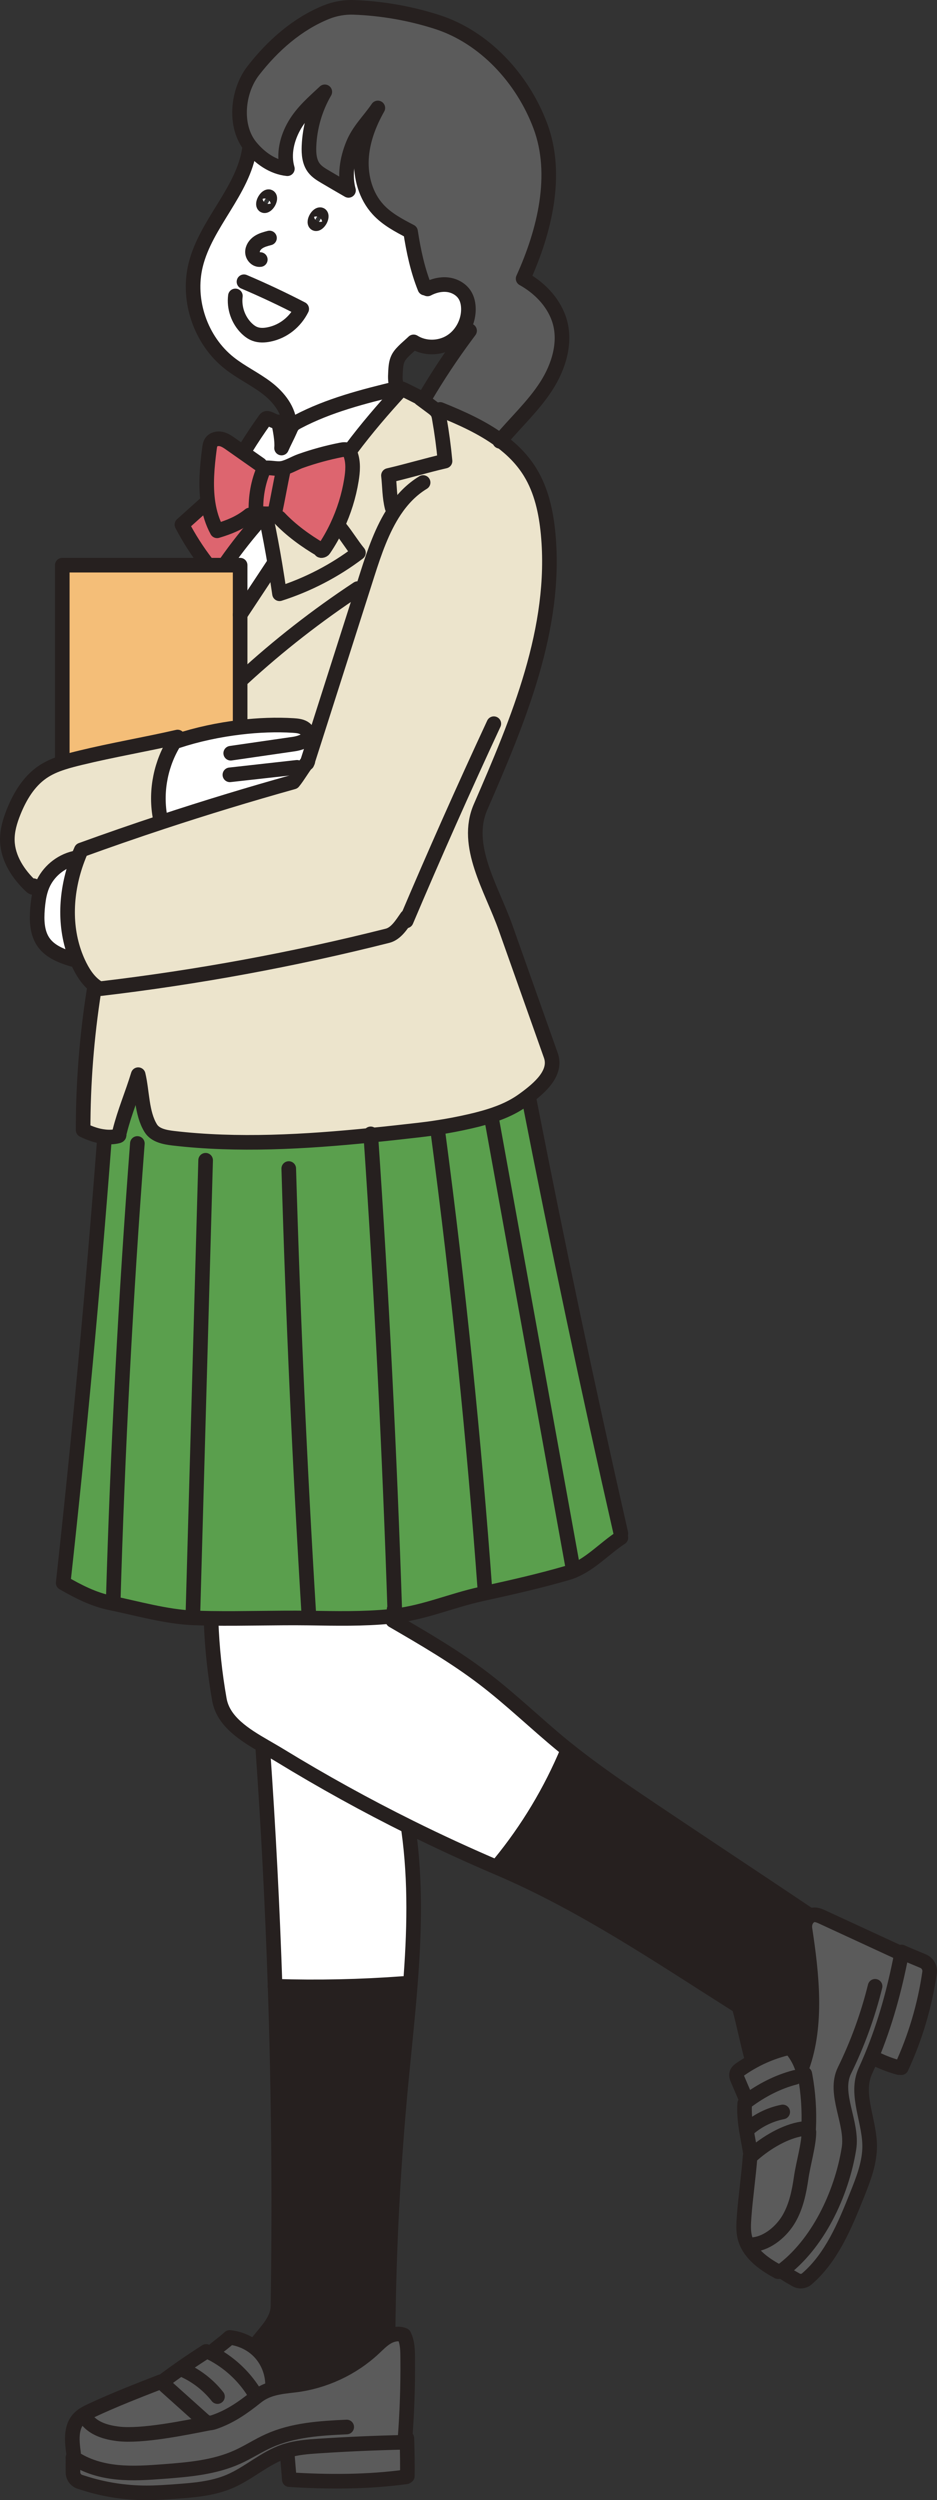 <?xml version="1.0" encoding="UTF-8"?>
<svg xmlns="http://www.w3.org/2000/svg" id="_レイヤー_2" data-name="レイヤー 2" viewBox="0 0 256.55 683.91">
  <rect x="0" y="0" width="256.55" height="683.91" fill="#333333" stroke="none"/>
  <defs>
    <style>
      .cls-1 {
        fill: #5a9f4d;
      }

      .cls-1, .cls-2, .cls-3, .cls-4, .cls-5, .cls-6, .cls-7 {
        stroke-width: 0px;
      }

      .cls-2 {
        fill: #5b5b5b;
      }

      .cls-8 {
        fill: none;
        stroke: #26201f;
        stroke-linecap: round;
        stroke-linejoin: round;
        stroke-width: 4px;
      }

      .cls-3 {
        fill: #26201f;
      }

      .cls-4 {
        fill: #f4be78;
      }

      .cls-5 {
        fill: #dd656f;
      }

      .cls-6 {
        fill: #ece4cc;
      }

      .cls-7 {
        fill: #fff;
      }
    </style>
  </defs>
  <g id="_レイヤー_2-2" data-name="レイヤー 2">
    <g>
      <g>
        <path class="cls-2" d="M252.73,536.45c1.24.52,1.98,1.8,1.79,3.12-1.29,8.98-3.91,17.81-7.73,26.03l-.67-.02c-1.89-.48-4.17-1.36-5.88-2.16l-1.65-.7c3.8-9.11,6.38-18.58,8.25-28.31l.17-.38c1.62.73,3.81,1.61,5.72,2.42Z"></path>
        <path class="cls-2" d="M213.75,621.4h-.72c-3.25-1.75-6.57-4.04-8.25-7.2l1.66-.22c3.9-.49,7.58-3.64,9.56-7.03,1.98-3.4,2.8-7.34,3.36-11.23s2.12-9.11,2.12-12.53l-2.69-.71c.89-.18,1.76-.28,2.62-.3.22-4.82-.1-9.68-.97-14.42-.03-.14-.05-.29-.08-.43l-.78-1.82c4.25-11.76,2.68-25.6.82-37.85-.17-1.09.1-2.23.85-3.04.14-.15.29-.29.43-.39,1.16-.85,2.4-.33,3.5.18,7.22,3.33,14.44,6.67,21.66,10-1.87,9.73-4.45,19.2-8.25,28.31-.52,1.26-1.07,2.51-1.64,3.75-3.01,6.53,1.45,14.14,1.15,21.34-.18,4.4-1.83,8.58-3.47,12.67-3.33,8.35-6.97,17.1-13.72,22.9-.83.71-2.02.82-2.97.26-1.11-.66-2.35-1.28-3.25-1.99l-.94-.25Z"></path>
        <path class="cls-3" d="M221.48,523.77l.2.46c-.14.1-.29.24-.43.39-.75.81-1.02,1.95-.85,3.04,1.86,12.25,3.43,26.09-.82,37.85-.52-1.5-1.27-2.91-2.2-4.18-.25-.33-.52-.67-.89-.85-.6-.31-1.34-.16-1.99.02-2.89.79-5.69,1.92-8.31,3.37l-.24-.45c-1.03-3.55-2.44-10.37-3.41-13.84-.13-.47-.44-.88-.85-1.14-21.47-13.56-42.03-27.57-65.41-37.53l.52-1.13c7.68-9.36,13.99-19.85,18.65-31.03l.07-.09c7.56,6.06,15.6,11.47,23.63,16.87,13.23,8.88,29.11,19.36,42.33,28.24Z"></path>
        <path class="cls-2" d="M218.79,582.48l2.69.71c0,3.42-1.56,8.64-2.12,12.53s-1.38,7.83-3.36,11.23c-1.98,3.39-5.66,6.54-9.56,7.03l-1.66.22c-.39-.73-.69-1.51-.89-2.34-.41-1.77-.28-3.61-.16-5.42.36-5.11,1.29-11.52,1.65-16.63l.22-.04s.01.03.01.04c3.4-3.12,8.42-6.34,13.18-7.33Z"></path>
        <path class="cls-2" d="M220.44,567.76c.87,4.74,1.19,9.6.97,14.42-.86.02-1.73.12-2.62.3-4.76.99-9.78,4.21-13.18,7.33,0-.01,0-.03-.01-.04-.72-4.78-2.04-9.55-1.7-14.38l.61-.64c3.93-2.93,8.46-5.29,13.21-6.51l2.72-.48Z"></path>
        <path class="cls-2" d="M220.36,567.33c.03.14.05.29.08.43l-2.72.48c-4.75,1.22-9.28,3.58-13.21,6.51-.84-1.95-1.67-3.9-2.5-5.85-.24-.55-.48-1.16-.3-1.73.16-.53.63-.89,1.08-1.2,1.1-.76,2.23-1.46,3.4-2.1,2.62-1.45,5.42-2.58,8.31-3.37.65-.18,1.39-.33,1.99-.02.37.18.64.52.89.85.93,1.27,1.68,2.68,2.2,4.18l.78,1.82Z"></path>
        <path class="cls-1" d="M170,419.49v1.13c-4.43,2.91-8.17,7.07-13,9.06-7.44-41.12-14.89-82.23-22.34-123.35l-2.18-.56c3.81-1.07,7.51-2.51,10.71-4.81.12-.08.23-.17.35-.25l1.36.17c7.76,39.68,16.13,79.22,25.1,118.61Z"></path>
        <path class="cls-1" d="M134.66,306.33c7.45,41.12,14.9,82.23,22.34,123.35-.54.23-1.09.43-1.66.59-7.44,2.16-14.92,3.86-22.48,5.52l-.03-.15c-3.05-41.93-7.34-83.77-12.86-125.45l-.26-1.75c3-.45,5.98-1.02,8.94-1.7,1.28-.29,2.56-.61,3.83-.97l2.18.56Z"></path>
        <path class="cls-7" d="M155.52,478.66l-.07.09c-4.66,11.18-10.97,21.67-18.65,31.03l-.52,1.13c-8.1-3.45-16.1-7.13-23.98-11.04-12.15-6.02-24.04-12.59-35.62-19.66-1.32-.81-2.74-1.61-4.17-2.45-5.6-3.23-11.39-6.86-12.44-12.84-1.25-7.06-2.01-14.2-2.27-21.36v-.87c8.83.13,17.84-.2,26.6-.08,7.74.11,14.83.29,22.54-.45.16-.02.32-.03.47-.05l.14,1.17c8.54,4.96,17.11,9.93,24.96,15.93,7.48,5.71,14.24,12.29,21.51,18.25.5.41,1,.81,1.5,1.2Z"></path>
        <path class="cls-2" d="M127.59,91.79l-1.35-1c1.3-1.81,2.03-4.04,2.01-6.28-.01-1.3-.27-2.62-.94-3.73-.99-1.64-2.83-2.66-4.72-2.89-1.9-.23-3.84.26-5.53,1.15l-.74-.24c-1.99-4.93-3.1-10.2-3.91-15.46-3.2-1.67-6.47-3.38-8.9-6.04-3.36-3.65-4.79-8.8-4.55-13.75.24-4.94,2.05-9.71,4.49-14.02-2.41,3.52-5.22,6.07-6.82,10.02-1.6,3.96-2.33,8.41-1.21,12.53-2.13-1.22-4.24-2.46-6.35-3.7-1.14-.67-2.3-1.37-3.1-2.41-1.28-1.65-1.45-3.9-1.37-5.98.21-5.21,1.71-10.37,4.33-14.87-3.05,2.85-6.1,5.45-8.22,9.04-2.11,3.59-3.2,7.99-2.03,11.99-4-.41-7.58-2.96-10.12-6.09-4.5-5.56-3.61-15.05.77-20.71,5.32-6.86,12.04-12.81,20.09-16.05,2.31-.92,4.92-1.38,7.4-1.29,7.72.28,15.4,1.62,22.77,3.97,13.12,4.19,23.49,15.54,28.34,28.43,5.01,13.33,1.18,28.85-4.7,41.81,4.34,2.42,8.04,6.14,9.73,10.81,2.22,6.17.13,13.16-3.44,18.66-3.53,5.45-8.38,9.88-12.53,14.85-4.92-3.63-10.76-6.24-16.47-8.54l-1.4.05c-.27-.25-.57-.48-.86-.69-.83-.62-1.66-1.24-2.49-1.85l.63-.84c3.43-5.82,7.17-11.46,11.19-16.88Z"></path>
        <path class="cls-6" d="M84.17,208.45c.67-2.07,1.33-4.13,1.99-6.2,4.35-13.61,8.69-27.23,13.04-40.84.47-1.47.94-2.95,1.41-4.42,1.9-5.94,4.04-12.21,7.46-17.33l-.71-.83c-.75-3-.66-5.69-1-8.76,5.16-1.19,10.33-2.75,15.49-3.94-.36-3.89-.88-7.77-1.56-11.62-.09-.56-.2-1.13-.48-1.63-.18-.31-.42-.59-.69-.83l1.4-.05c5.71,2.3,11.55,4.91,16.47,8.54,3.22,2.37,6.04,5.17,8.15,8.61,3.1,5.03,4.38,10.98,4.94,16.87,2.43,25.84-8.15,50.94-18.51,74.75-4.61,10.6,3.01,22.18,6.88,33.07,4.12,11.63,8.25,23.25,12.37,34.87,1.71,4.82-3.09,8.96-7.28,12-.12.08-.23.17-.35.25-3.2,2.3-6.9,3.74-10.71,4.81-1.27.36-2.55.68-3.83.97-2.96.68-5.94,1.25-8.94,1.7-1.62.26-3.24.47-4.87.66-4.39.5-8.84,1-13.32,1.44-17.98,1.81-36.53,2.88-54.13.81-2.3-.28-4.91-.77-6.12-2.75-2.53-4.09-2.31-9.95-3.43-14.63-1.65,5.44-3.69,10.05-5.07,15.56l-.31.84c.08,0,.18.05.17.13-.02.15-.2.22-.35.26-1.17.29-2.38.34-3.58.2-2.05-.2-4.1-.93-5.94-1.84,0-12.74.98-25.48,2.96-38.06l.82-1.03c-2.39-1.6-3.96-4.16-5.16-6.77-.18-.4-.36-.8-.52-1.21-3.46-8.52-2.91-18.29.34-26.97.32-.87.67-1.73,1.05-2.57,7.31-2.65,14.67-5.2,22.06-7.64,11.91-3.93,23.91-7.58,36-10.96,1.4-1.72,2.48-3.73,3.86-5.46Z"></path>
        <path class="cls-1" d="M132.83,435.64l.03.15-1.08.24c-8.22,1.81-15.31,4.97-23.57,5.98l-.1-.85c-1.43-43.57-3.62-87.13-6.59-130.62,4.48-.44,8.93-.94,13.32-1.44,1.63-.19,3.25-.4,4.87-.66l.26,1.75c5.52,41.68,9.81,83.52,12.86,125.45Z"></path>
        <path class="cls-7" d="M128.25,84.51c.02,2.24-.71,4.47-2.01,6.28-.76,1.07-1.73,2-2.86,2.7-3.03,1.87-7.12,1.93-10.13.03-.71.68-1.43,1.29-2.15,1.96-.78.75-1.59,1.52-2.08,2.49-.58,1.15-.66,2.48-.73,3.77-.09,1.52-.14,3.13.61,4.45-9.33,2.24-18.91,4.69-27.4,9.17-.43.23-.87.46-1.22.82-.21.21-.37.45-.51.7l-.51-.54c-.08-4.11-2.92-7.7-6.18-10.2-3.27-2.5-7.06-4.26-10.29-6.82-7.83-6.18-11.59-17.1-9.22-26.8,2.79-11.41,12.98-20.16,14.73-31.77l.26-.69c2.54,3.13,6.12,5.68,10.12,6.09-1.17-4-.08-8.4,2.03-11.99,2.12-3.59,5.17-6.19,8.22-9.04-2.62,4.5-4.12,9.66-4.33,14.87-.08,2.08.09,4.33,1.37,5.98.8,1.04,1.96,1.74,3.1,2.41,2.11,1.24,4.22,2.48,6.35,3.7-1.12-4.12-.39-8.57,1.21-12.53,1.6-3.95,4.41-6.5,6.82-10.02-2.44,4.31-4.25,9.08-4.49,14.02-.24,4.95,1.19,10.1,4.55,13.75,2.43,2.66,5.7,4.37,8.9,6.04.81,5.26,1.92,10.53,3.91,15.46l.74.24c1.69-.89,3.63-1.38,5.53-1.15,1.89.23,3.73,1.25,4.72,2.89.67,1.11.93,2.43.94,3.73ZM87.62,60.27c.38-.67.46-1.35.17-1.52-.3-.16-.85.24-1.23.9-.38.67-.46,1.35-.17,1.52.3.16.84-.24,1.23-.9ZM73.53,55.35c.38-.67.46-1.35.16-1.52-.29-.17-.84.24-1.22.9-.39.67-.46,1.35-.17,1.52.29.16.84-.24,1.23-.9Z"></path>
        <path class="cls-6" d="M120.29,114.51c.68,3.85,1.2,7.73,1.56,11.62-5.16,1.19-10.33,2.75-15.49,3.94.34,3.07.25,5.76,1,8.76l.71.83c-3.42,5.12-5.56,11.39-7.46,17.33-.47,1.47-.94,2.95-1.41,4.42l-1.26-.4c-11.12,7.33-21.67,15.55-31.48,24.56h-.71v-17.41c2.99-4.52,5.98-9.04,8.97-13.56l.58-.1c.44,2.63.85,5.27,1.23,7.92,7.77-2.48,15.11-6.29,21.61-11.22-1.7-2.05-3.37-4.82-5.07-6.87l-.79-.37c1.89-4,3.22-8.25,3.93-12.61.39-2.36.59-4.85-.23-7.1-.14-.36-.3-.73-.6-.97s-.67-.32-1.06-.32l1.86-.18c4.19-5.6,8.68-10.82,13.4-15.96.14-.16.29-.31.43-.47,1.46.6,3.74,1.88,5.23,2.53l-.08.18c.2.15.41.3.61.45.83.61,1.66,1.23,2.49,1.85.29.21.59.44.86.69.27.24.51.52.69.83.28.5.39,1.07.48,1.63Z"></path>
        <path class="cls-7" d="M111.89,500.69c1.95,13.99,1.56,28.11.45,42.22l-1.47-.11s-.01-.03-.01-.04c-.06-.17-.3-.19-.48-.18-11.67.87-23.37,1.12-35.06.75-.72-21.57-1.83-43.12-3.34-64.65l.53-.92c1.43.84,2.85,1.64,4.17,2.45,11.58,7.07,23.47,13.64,35.62,19.66l-.41.82Z"></path>
        <path class="cls-3" d="M110.87,542.8l1.47.11c-.72,9.31-1.76,18.62-2.63,27.89-2.09,22.29-3.24,44.66-3.45,67.05l.48,1.1c-.24.11-.47.22-.69.35-1.38.79-2.49,1.96-3.65,3.04-5.93,5.55-13.67,9.14-21.73,10.1-2.12.25-4.05.44-5.89.95l-.16-.57c.12-3.27-1.05-6.56-3.19-9.03-.67-.78-1.44-1.46-2.27-2.05l.73-.17c2.54-3.56,6.15-6.45,6.22-10.81.45-29.14.19-58.3-.79-87.43,11.69.37,23.39.12,35.06-.75.18-.01.42.01.48.18,0,0,.01.02.01.04Z"></path>
        <path class="cls-2" d="M110.91,666.92l.49.04c.01.36.02.73.03,1.09l-1.01.03c-7.76.17-15.51.51-23.24,1.02-2.96.19-5.95.43-8.77,1.31-.13.03-.25.07-.38.11-5.51,1.82-9.9,6.04-15.23,8.29-4.62,1.96-9.73,2.36-14.73,2.72-2.64.19-5.28.38-7.92.38-5.86,0-11.72-.91-17.3-2.71-.31-.1-.63-.2-.97-.31-1.11-.36-1.88-1.39-1.9-2.56-.02-1.28,0-2.65,0-3.85l.14-.21c-.05-.03-.09-.06-.14-.09l.14-1.19c-.44-3.13-.76-6.72,1.22-9.13l2.47.08c1.98,2.48,5.3,3.43,8.45,3.82,6.61.82,18.67-1.71,25.21-2.98.45-.01.88-.14,1.31-.29,4.31-1.5,7.77-3.93,11.3-6.75.2-.16.4-.31.6-.46,1.32-.93,2.68-1.51,4.09-1.89,1.84-.51,3.77-.7,5.89-.95,8.06-.96,15.8-4.55,21.73-10.1,1.16-1.08,2.27-2.25,3.65-3.04.22-.13.45-.24.69-.35,1.23-.53,2.65-.71,3.87-.18,1.05,2.14,1,4.29,1.02,6.68.06,7.17-.18,14.33-.72,21.47Z"></path>
        <path class="cls-2" d="M111.43,668.05c.1,3.09.14,6.17.1,9.26l-.29.21c-10.56,1.44-21.39,1.44-32.02.77-.19-2.37-.39-4.74-.58-7.12l-.23-.76c2.82-.88,5.81-1.12,8.77-1.31,7.73-.51,15.48-.85,23.24-1.02l1.01-.03Z"></path>
        <path class="cls-7" d="M108.9,106.19l.68.63c-4.72,5.14-9.21,10.36-13.4,15.96l-1.86.18c-.33,0-.67.06-.99.12-3.74.74-7.43,1.75-11.02,3.02-1.59.56-3.42,1.71-5.06,2.01-.05.01-.1.02-.15.02-1.51.22-3.17-.33-4.76-.1l-1.14-.95c-1.56-1.1-3.13-2.19-4.69-3.29l.86-1.23c1.64-2.65,3.37-5.24,5.19-7.78.08-.11.17-.23.3-.3.25-.14.56-.02.82.07.79.28,1.7.92,2.53.86.46,1.81,1.09,5.3.88,7.15.74-1.68,1.57-3.2,2.31-4.88.11-.27.23-.54.37-.8.14-.25.3-.49.51-.7.35-.36.79-.59,1.22-.82,8.49-4.48,18.07-6.93,27.4-9.17Z"></path>
        <path class="cls-1" d="M108.11,441.16l.1.85c-.26.04-.53.07-.8.1-.15.02-.31.03-.47.05-7.71.74-14.8.56-22.54.45-8.76-.12-17.77.21-26.59.08-1.6-.03-3.19-.07-4.77-.13-7.4-.27-15.6-2.62-22.84-4.11-4.62-.95-8.82-3.11-12.9-5.46,4.41-40.1,8.15-80.29,11.22-120.52l.18-1.51c1.2.14,2.41.09,3.58-.2.15-.04.33-.11.35-.26.01-.08-.09-.13-.17-.13l.31-.84c1.38-5.51,3.42-10.12,5.07-15.56,1.12,4.68.9,10.54,3.43,14.63,1.21,1.98,3.82,2.47,6.12,2.75,17.6,2.07,36.15,1,54.13-.81,2.97,43.49,5.16,87.05,6.59,130.62Z"></path>
        <path class="cls-6" d="M99.2,161.41c-4.35,13.61-8.69,27.23-13.04,40.84l-1.78-.57c.32-.95-.29-2.02-1.15-2.54-.87-.52-1.91-.61-2.91-.68-4.6-.29-9.56-.11-14.5.48l-.07-.64v-12.73h.71c9.81-9.01,20.36-17.23,31.48-24.56l1.26.4Z"></path>
        <path class="cls-5" d="M95.98,124.25c.82,2.25.62,4.74.23,7.1-.71,4.36-2.04,8.61-3.93,12.61-1.03,2.2-2.24,4.31-3.6,6.32-.24.36-1.02.5-.88.08-4.05-2.37-8.11-5.3-11.33-8.72l-1.47-.9c.13-.02.18-.18.21-.3.88-4.08,1.51-7.9,2.4-11.98-.16-.05-.32-.1-.49-.14l-.02-.19c.05,0,.1-.01.15-.02,1.64-.3,3.47-1.45,5.06-2.01,3.59-1.27,7.28-2.28,11.02-3.02.32-.06.66-.12.99-.12.39,0,.76.08,1.06.32s.46.61.6.97Z"></path>
        <path class="cls-6" d="M93.07,144.33c1.7,2.05,3.37,4.82,5.07,6.87-6.5,4.93-13.84,8.74-21.61,11.22-.38-2.65-.79-5.29-1.23-7.92-.7-4.23-1.5-8.44-2.37-12.63l.02-1.32c.65,0,1.32-.02,1.98-.02-.12,0-.06.24.07.21l1.47.9c3.22,3.42,7.28,6.35,11.33,8.72-.14.42.64.28.88-.08,1.36-2.01,2.57-4.12,3.6-6.32l.79.37Z"></path>
        <path class="cls-7" d="M84.38,201.68l1.78.57c-.66,2.07-1.32,4.13-1.99,6.2-1.38,1.73-2.46,3.74-3.86,5.46-12.09,3.38-24.09,7.03-36,10.96l-.54-1.65c-1.22-7.09.33-14.63,4.24-20.68l.62.13c5.28-1.74,11.22-3.03,17.19-3.73,4.94-.59,9.9-.77,14.5-.48,1,.07,2.04.16,2.91.68.86.52,1.47,1.59,1.15,2.54Z"></path>
        <path class="cls-5" d="M74.93,140.53c-.66,0-1.33.02-1.98.02-.44-.01-.88-.02-1.32-.07-.52-.05-1.04-.15-1.55-.3-.12-4.23.54-8.28,2.26-12.15,1.59-.23,3.25.32,4.76.1l.02.19c.17.04.33.09.49.14-.89,4.08-1.52,7.9-2.4,11.98-.03.12-.08.28-.21.3-.13.03-.19-.21-.07-.21Z"></path>
        <path class="cls-7" d="M75.3,154.5l-.58.1c-2.99,4.52-5.98,9.04-8.97,13.56v-13.56h-3.74v-.82c2.83-4.02,5.89-7.88,9.14-11.57l.48-1.73c.44.05.88.06,1.32.07l-.02,1.32c.87,4.19,1.67,8.4,2.37,12.63Z"></path>
        <path class="cls-2" d="M74.62,652.82l.16.57c-1.41.38-2.77.96-4.09,1.89l-1.15-.89c-2.85-4.56-6.97-8.32-11.77-10.76,1.88-1.7,3.24-2.54,5.12-4.24,2.23.23,4.42,1.06,6.27,2.35.83.59,1.6,1.27,2.27,2.05,2.14,2.47,3.31,5.76,3.19,9.03Z"></path>
        <path class="cls-5" d="M71.2,127.08l1.14.95c-1.72,3.87-2.38,7.92-2.26,12.15l-1.71.69c-2.69,2.17-5.61,3.33-8.93,4.33-1.29-2.36-2.05-4.89-2.46-7.51-.76-4.9-.28-10.11.38-15.08.08-.57.16-1.16.48-1.63.56-.84,1.72-1.1,2.71-.89s1.85.81,2.67,1.39c1.1.77,2.19,1.54,3.29,2.31,1.56,1.1,3.13,2.19,4.69,3.29Z"></path>
        <path class="cls-5" d="M71.63,140.48l-.48,1.73c-3.25,3.69-6.31,7.55-9.14,11.57v.82h-5.55v-.66c-2.51-3.27-4.74-6.77-6.65-10.43,2.12-1.9,4.24-3.79,6.35-5.69l.82-.13c.41,2.62,1.17,5.15,2.46,7.51,3.32-1,6.24-2.16,8.93-4.33l1.71-.69c.51.15,1.03.25,1.55.3Z"></path>
        <path class="cls-2" d="M70.69,655.28c-.2.15-.4.3-.6.46-3.53,2.82-6.99,5.25-11.3,6.75-.43.15-.86.28-1.31.29-.13,0-.26-.01-.39-.03-.65-.12-1.17-.57-1.66-1.01-3.39-3.03-6.77-6.07-10.15-9.1l-1.28-1.12.85-.31c3.76-2.81,7.63-5.47,11.59-7.99l1.04.26c.1.05.2.1.29.15,4.8,2.44,8.92,6.2,11.77,10.76l1.15.89Z"></path>
        <path class="cls-4" d="M65.75,198.3l.07.64c-5.97.7-11.91,1.99-17.19,3.73l-.62-.13c.2-.32.41-.63.62-.93-8.73,2-17.8,3.54-26.5,5.65-1.67.41-3.36.82-4.99,1.36l-.09-.29v-53.73h48.7v43.7Z"></path>
        <path class="cls-2" d="M57.09,662.75c.13.02.26.03.39.03-6.54,1.27-18.6,3.8-25.21,2.98-3.15-.39-6.47-1.34-8.45-3.82l-2.47-.08c.08-.09.16-.19.25-.28.93-1,2.19-1.62,3.43-2.2,6.2-2.9,12.59-5.38,18.97-7.86l1.28,1.12c3.38,3.03,6.76,6.07,10.15,9.1.49.44,1.01.89,1.66,1.01Z"></path>
        <path class="cls-6" d="M9.12,242.77c-.2,0-.41-.16-.57-.3-3.53-3.29-6.4-7.66-6.54-12.48-.08-2.73.72-5.41,1.74-7.94,1.68-4.17,4.09-8.22,7.78-10.78,1.71-1.19,3.62-2.01,5.61-2.65,1.63-.54,3.32-.95,4.99-1.36,8.7-2.11,17.77-3.65,26.5-5.65-.21.3-.42.61-.62.93-3.91,6.05-5.46,13.59-4.24,20.68l.54,1.65c-7.39,2.44-14.75,4.99-22.06,7.64-.38.84-.73,1.7-1.05,2.57l-.83-.31c-3.84.89-7.19,3.7-8.74,7.33-.22.51-.4,1.02-.55,1.55l-1.96-.88Z"></path>
        <path class="cls-7" d="M20.37,234.77l.83.31c-3.25,8.68-3.8,18.45-.34,26.97l-.97.39c-2.97-.89-6.07-2.08-7.89-4.59-1.9-2.61-1.99-6.11-1.73-9.33.14-1.64.35-3.3.81-4.87.15-.53.33-1.04.55-1.55,1.55-3.63,4.9-6.44,8.74-7.33Z"></path>
      </g>
      <g>
        <path class="cls-8" d="M68.3,40.75c-1.75,11.61-11.94,20.36-14.73,31.77-2.37,9.7,1.39,20.62,9.22,26.8,3.23,2.56,7.02,4.32,10.29,6.82,3.26,2.5,6.1,6.09,6.18,10.2"></path>
        <path class="cls-8" d="M73.79,65.1c-1.07.28-2.15.56-3.07,1.18-.91.61-1.63,1.63-1.59,2.73s1.05,2.16,2.14,1.99"></path>
        <path class="cls-8" d="M74.94,140.53h-.01c-.12,0-.06.24.07.21.13-.02.18-.18.21-.3.88-4.08,1.51-7.9,2.4-11.98-.16-.05-.32-.1-.49-.14"></path>
        <path class="cls-8" d="M76.47,141.64c3.22,3.42,7.28,6.35,11.33,8.72-.14.42.64.28.88-.08,1.36-2.01,2.57-4.12,3.6-6.32,1.89-4,3.22-8.25,3.93-12.61.39-2.36.59-4.85-.23-7.1-.14-.36-.3-.73-.6-.97s-.67-.32-1.06-.32c-.33,0-.67.06-.99.12-3.74.74-7.43,1.75-11.02,3.02-1.59.56-3.42,1.71-5.06,2.01-.05.01-.1.02-.15.02-1.51.22-3.17-.33-4.76-.1-1.72,3.87-2.38,7.92-2.26,12.15.51.15,1.03.25,1.55.3.44.05.88.06,1.32.07.65,0,1.32-.02,1.98-.02"></path>
        <path class="cls-8" d="M71.2,127.08c-1.56-1.1-3.13-2.19-4.69-3.29-1.1-.77-2.19-1.54-3.29-2.31-.82-.58-1.68-1.18-2.67-1.39s-2.15.05-2.71.89c-.32.47-.4,1.06-.48,1.63-.66,4.97-1.14,10.18-.38,15.08.41,2.62,1.17,5.15,2.46,7.51,3.32-1,6.24-2.16,8.93-4.33"></path>
        <path class="cls-8" d="M93.07,144.33c1.7,2.05,3.37,4.82,5.07,6.87-6.5,4.93-13.84,8.74-21.61,11.22-.38-2.65-.79-5.29-1.23-7.92-.7-4.23-1.5-8.44-2.37-12.63"></path>
        <path class="cls-8" d="M67.37,122.56c1.64-2.65,3.37-5.24,5.19-7.78.08-.11.17-.23.3-.3.25-.14.56-.02.82.07.79.28,1.7.92,2.53.86.46,1.81,1.09,5.3.88,7.15.74-1.68,1.57-3.2,2.31-4.88.11-.27.23-.54.37-.8.14-.25.3-.49.51-.7.35-.36.79-.59,1.22-.82,8.49-4.48,18.07-6.93,27.4-9.17-.75-1.32-.7-2.93-.61-4.45.07-1.29.15-2.62.73-3.77.49-.97,1.3-1.74,2.08-2.49.72-.67,1.44-1.28,2.15-1.96,3.01,1.9,7.1,1.84,10.13-.03,1.13-.7,2.1-1.63,2.86-2.7,1.3-1.81,2.03-4.04,2.01-6.28-.01-1.3-.27-2.62-.94-3.73-.99-1.64-2.83-2.66-4.72-2.89-1.9-.23-3.84.26-5.53,1.15"></path>
        <path class="cls-8" d="M66.8,77.07c5.36,2.28,10.63,4.76,15.81,7.44-1.78,3.56-5.01,6.17-8.91,6.97-1.3.27-2.68.33-3.92-.14-.84-.31-1.57-.86-2.22-1.48-2.34-2.27-3.53-5.67-3.11-8.91"></path>
        <path class="cls-8" d="M116.32,78.8c-1.99-4.93-3.1-10.2-3.91-15.46-3.2-1.67-6.47-3.38-8.9-6.04-3.36-3.65-4.79-8.8-4.55-13.75.24-4.94,2.05-9.71,4.49-14.02-2.41,3.52-5.22,6.07-6.82,10.02-1.6,3.96-2.33,8.41-1.21,12.53-2.13-1.22-4.24-2.46-6.35-3.7-1.14-.67-2.3-1.37-3.1-2.41-1.28-1.65-1.45-3.9-1.37-5.98.21-5.21,1.71-10.37,4.33-14.87-3.05,2.85-6.1,5.45-8.22,9.04-2.11,3.59-3.2,7.99-2.03,11.99-4-.41-7.58-2.96-10.12-6.09-4.5-5.56-3.61-15.05.77-20.71,5.32-6.86,12.04-12.81,20.09-16.05,2.31-.92,4.92-1.38,7.4-1.29,7.72.28,15.4,1.62,22.77,3.97,13.12,4.19,23.49,15.54,28.34,28.43,5.01,13.33,1.18,28.85-4.7,41.81,4.34,2.42,8.04,6.14,9.73,10.81,2.22,6.17.13,13.16-3.44,18.66-3.53,5.45-8.38,9.88-12.53,14.85-.05.06-.1.11-.15.17"></path>
        <path class="cls-8" d="M128.57,90.47c-.33.44-.66.88-.98,1.32-4.02,5.42-7.76,11.06-11.19,16.88"></path>
        <path class="cls-8" d="M115.16,109.06c.2.15.41.3.61.45.83.61,1.66,1.23,2.49,1.85.29.21.59.44.86.69.27.24.51.52.69.83.28.5.39,1.07.48,1.63.68,3.85,1.2,7.73,1.56,11.62-5.16,1.19-10.33,2.75-15.49,3.94.34,3.07.25,5.76,1,8.76"></path>
        <path class="cls-8" d="M74.72,154.6c-2.99,4.52-5.98,9.04-8.97,13.56"></path>
        <path class="cls-8" d="M115.85,131.99c-3.21,1.94-5.72,4.6-7.78,7.67-3.42,5.12-5.56,11.39-7.46,17.33-.47,1.47-.94,2.95-1.41,4.42-4.35,13.61-8.69,27.23-13.04,40.84-.66,2.07-1.32,4.13-1.99,6.2-.03.11-.06.22-.1.33"></path>
        <path class="cls-8" d="M84.27,208.33s-.06.08-.1.12c-1.38,1.73-2.46,3.74-3.86,5.46-12.09,3.38-24.09,7.03-36,10.96-7.39,2.44-14.75,4.99-22.06,7.64-.38.84-.73,1.7-1.05,2.57-3.25,8.68-3.8,18.45-.34,26.97.16.41.34.81.52,1.21,1.2,2.61,2.77,5.17,5.16,6.77"></path>
        <path class="cls-8" d="M135.21,197.96c-8.3,17.85-16.3,35.83-23.99,53.95"></path>
        <path class="cls-8" d="M27.63,270.43c26.44-3.12,52.68-7.95,78.49-14.46,2.36-.6,3.89-3.15,5.29-5.15"></path>
        <path class="cls-8" d="M66.46,185.57c9.81-9.01,20.36-17.23,31.48-24.56"></path>
        <path class="cls-8" d="M71.15,142.21c-3.25,3.69-6.31,7.55-9.14,11.57"></path>
        <path class="cls-8" d="M56.16,137.82c-2.11,1.9-4.23,3.79-6.35,5.69,1.91,3.66,4.14,7.16,6.65,10.43"></path>
        <path class="cls-8" d="M20.37,234.77c-3.84.89-7.19,3.7-8.74,7.33-.22.51-.4,1.02-.55,1.55-.46,1.57-.67,3.23-.81,4.87-.26,3.22-.17,6.72,1.73,9.33,1.82,2.51,4.92,3.7,7.89,4.59"></path>
        <path class="cls-8" d="M43.77,223.22c-1.22-7.09.33-14.63,4.24-20.68.2-.32.41-.63.62-.93-8.73,2-17.8,3.54-26.5,5.65-1.67.41-3.36.82-4.99,1.36-1.99.64-3.9,1.46-5.61,2.65-3.69,2.56-6.1,6.61-7.78,10.78-1.02,2.53-1.82,5.21-1.74,7.94.14,4.82,3.01,9.19,6.54,12.48.16.14.37.3.57.3.07,0,.13,0,.19-.05.25-.14-.12-.63-.23-.37"></path>
        <path class="cls-8" d="M63.17,206.04c5.79-.84,11.59-1.68,17.38-2.52,1.07-.15,3.48-.82,3.83-1.84.32-.95-.29-2.02-1.15-2.54-.87-.52-1.91-.61-2.91-.68-4.6-.29-9.56-.11-14.5.48-5.97.7-11.91,1.99-17.19,3.73"></path>
        <path class="cls-8" d="M62.94,211.95c6.13-.68,12.26-1.37,18.38-2.05"></path>
        <path class="cls-8" d="M120.52,112c5.71,2.3,11.55,4.91,16.47,8.54,3.22,2.37,6.04,5.17,8.15,8.61,3.1,5.03,4.38,10.98,4.94,16.87,2.43,25.84-8.15,50.94-18.51,74.75-4.61,10.6,3.01,22.18,6.88,33.07,4.12,11.63,8.25,23.25,12.37,34.87,1.71,4.82-3.09,8.96-7.28,12-.12.08-.23.17-.35.25-3.2,2.3-6.9,3.74-10.71,4.81-1.27.36-2.55.68-3.83.97-2.96.68-5.94,1.25-8.94,1.7-1.62.26-3.24.47-4.87.66-4.39.5-8.84,1-13.32,1.44-17.98,1.81-36.53,2.88-54.13.81-2.3-.28-4.91-.77-6.12-2.75-2.53-4.09-2.31-9.95-3.43-14.63-1.65,5.44-3.69,10.05-5.07,15.56"></path>
        <path class="cls-8" d="M25.72,271.06c-1.98,12.58-2.97,25.32-2.96,38.06,1.84.91,3.89,1.64,5.94,1.84,1.2.14,2.41.09,3.58-.2.15-.04.33-.11.35-.26.01-.08-.09-.13-.17-.13-.06,0-.1.02-.08.09"></path>
        <path class="cls-8" d="M144.9,300.88c7.76,39.68,16.13,79.22,25.1,118.61"></path>
        <path class="cls-8" d="M134.66,306.33c7.45,41.12,14.9,82.23,22.34,123.35"></path>
        <path class="cls-8" d="M119.97,310.19c5.52,41.68,9.81,83.52,12.86,125.45"></path>
        <path class="cls-8" d="M101.49,310.16c.01.13.02.25.03.38,2.97,43.49,5.16,87.05,6.59,130.62-.07-.32-.14-.64-.2-.96"></path>
        <path class="cls-8" d="M79.06,319.65c1.18,40.74,3.02,81.47,5.51,122.15"></path>
        <path class="cls-8" d="M56.3,317.38c-1.16,41.59-2.33,83.17-3.5,124.76"></path>
        <path class="cls-8" d="M37.61,312.79c-3.2,41.87-5.41,83.81-6.63,125.79"></path>
        <path class="cls-8" d="M28.52,312.47c-3.07,40.23-6.81,80.42-11.22,120.52,4.08,2.35,8.28,4.51,12.9,5.46,7.24,1.49,15.44,3.84,22.84,4.11,1.58.06,3.17.1,4.77.13,8.82.13,17.83-.2,26.59-.08,7.74.11,14.83.29,22.54-.45.16-.02.32-.03.47-.05.27-.03.54-.06.8-.1,8.26-1.01,15.35-4.17,23.57-5.98l1.08-.24c7.56-1.66,15.04-3.36,22.48-5.52.57-.16,1.12-.36,1.66-.59,4.83-1.99,8.57-6.15,13-9.06"></path>
        <path class="cls-8" d="M57.8,443.56c.26,7.16,1.02,14.3,2.27,21.36,1.05,5.98,6.84,9.61,12.44,12.84,1.43.84,2.85,1.64,4.17,2.45,11.58,7.07,23.47,13.64,35.62,19.66,7.88,3.91,15.88,7.59,23.98,11.04,23.38,9.96,43.94,23.97,65.41,37.53.41.26.72.67.85,1.14.97,3.47,2.38,10.29,3.41,13.84"></path>
        <path class="cls-8" d="M107.55,443.28c8.54,4.96,17.11,9.93,24.96,15.93,7.48,5.71,14.24,12.29,21.51,18.25.5.41,1,.81,1.5,1.2,7.56,6.06,15.6,11.47,23.63,16.87,13.23,8.88,29.11,19.36,42.33,28.24"></path>
        <path class="cls-8" d="M214.69,621.65c.9.71,2.14,1.33,3.25,1.99.95.56,2.14.45,2.97-.26,6.75-5.8,10.39-14.55,13.72-22.9,1.64-4.09,3.29-8.27,3.47-12.67.3-7.2-4.16-14.81-1.15-21.34.57-1.24,1.12-2.49,1.64-3.75,3.8-9.11,6.38-18.58,8.25-28.31-7.22-3.33-14.44-6.67-21.66-10-1.1-.51-2.34-1.03-3.5-.18-.14.1-.29.24-.43.39-.75.81-1.02,1.95-.85,3.04,1.86,12.25,3.43,26.09-.82,37.85-.52-1.5-1.27-2.91-2.2-4.18-.25-.33-.52-.67-.89-.85-.6-.31-1.34-.16-1.99.02-2.89.79-5.69,1.92-8.31,3.37-1.17.64-2.3,1.34-3.4,2.1-.45.31-.92.67-1.08,1.2-.18.57.06,1.18.3,1.73.83,1.95,1.66,3.9,2.5,5.85,3.93-2.93,8.46-5.29,13.21-6.51"></path>
        <path class="cls-8" d="M203.9,575.39c-.34,4.83.98,9.6,1.7,14.38.01.01.01.03.01.04,3.4-3.12,8.42-6.34,13.18-7.33.89-.18,1.76-.28,2.62-.3.22-4.82-.1-9.68-.97-14.42-.03-.14-.05-.29-.08-.43"></path>
        <path class="cls-8" d="M221.48,583.19c0,3.42-1.56,8.64-2.12,12.53s-1.38,7.83-3.36,11.23c-1.98,3.39-5.66,6.54-9.56,7.03"></path>
        <path class="cls-8" d="M205.38,589.81c-.36,5.11-1.29,11.52-1.65,16.63-.12,1.81-.25,3.65.16,5.42.2.83.5,1.61.89,2.34,1.68,3.16,5,5.45,8.25,7.2"></path>
        <path class="cls-8" d="M239.6,543.34c-1.97,7.95-4.78,15.69-8.39,23.04-3.12,6.38,2.38,14.36,1.23,21.37-2.02,12.43-8.51,26.24-18.69,33.65"></path>
        <path class="cls-8" d="M204.41,582.74c2.75-2.54,6.22-4.31,9.9-5.03"></path>
        <path class="cls-8" d="M246.12,565.58c-1.89-.48-4.17-1.36-5.88-2.16"></path>
        <path class="cls-8" d="M246.84,533.95s.11.05.17.08c1.62.73,3.81,1.61,5.72,2.42,1.24.52,1.98,1.8,1.79,3.12-1.29,8.98-3.91,17.81-7.73,26.03"></path>
        <path class="cls-8" d="M155.45,478.75c-4.66,11.18-10.97,21.67-18.65,31.03"></path>
        <path class="cls-8" d="M71.98,478.68c1.51,21.53,2.62,43.08,3.34,64.65.98,29.13,1.24,58.29.79,87.43-.07,4.36-3.68,7.25-6.22,10.81"></path>
        <path class="cls-8" d="M111.89,500.69c1.95,13.99,1.56,28.11.45,42.22-.72,9.31-1.76,18.62-2.63,27.89-2.09,22.29-3.24,44.66-3.45,67.05"></path>
        <path class="cls-8" d="M75.29,543.33h.03c11.69.37,23.39.12,35.06-.75.18-.01.42.01.48.18,0,0,.01.02.01.04,0,.14-.34.17-.26.02"></path>
        <path class="cls-8" d="M57.77,643.63c1.88-1.7,3.24-2.54,5.12-4.24,2.23.23,4.42,1.06,6.27,2.35.83.59,1.6,1.27,2.27,2.05,2.14,2.47,3.31,5.76,3.19,9.03"></path>
        <path class="cls-8" d="M45.28,652.64c3.38,3.03,6.76,6.07,10.15,9.1.49.44,1.01.89,1.66,1.01.13.02.26.03.39.03.45-.01.88-.14,1.31-.29,4.31-1.5,7.77-3.93,11.3-6.75.2-.16.4-.31.6-.46,1.32-.93,2.68-1.51,4.09-1.89,1.84-.51,3.77-.7,5.89-.95,8.06-.96,15.8-4.55,21.73-10.1,1.16-1.08,2.27-2.25,3.65-3.04.22-.13.45-.24.69-.35,1.23-.53,2.65-.71,3.87-.18,1.05,2.14,1,4.29,1.02,6.68.06,7.17-.18,14.33-.72,21.47,0,.03-.01.07-.01.1-.01.03-.02.06-.02.08"></path>
        <path class="cls-8" d="M57.48,643.48c.1.05.2.1.29.15,4.8,2.44,8.92,6.2,11.77,10.76"></path>
        <path class="cls-8" d="M44.85,651.21c3.76-2.81,7.63-5.47,11.59-7.99"></path>
        <path class="cls-8" d="M50.65,648.49c3.46,1.63,6.53,4.08,8.9,7.08"></path>
        <path class="cls-8" d="M44,651.52c-6.38,2.48-12.77,4.96-18.97,7.86-1.24.58-2.5,1.2-3.43,2.2-.09.09-.17.19-.25.28-1.98,2.41-1.66,6-1.22,9.13"></path>
        <path class="cls-8" d="M23.82,661.94c1.98,2.48,5.3,3.43,8.45,3.82,6.61.82,18.67-1.71,25.21-2.98"></path>
        <path class="cls-8" d="M19.99,672.18c.05.03.09.06.14.09,3.49,2.39,7.72,3.57,11.93,3.99,4.27.43,8.58.12,12.86-.2,6.85-.52,13.84-1.13,20.1-3.96,2.93-1.32,5.63-3.11,8.57-4.43,6.62-2.99,14.07-3.45,21.34-3.78"></path>
        <path class="cls-8" d="M110.42,668.08c-7.76.17-15.51.51-23.24,1.02-2.96.19-5.95.43-8.77,1.31-.13.03-.25.07-.38.11-5.51,1.82-9.9,6.04-15.23,8.29-4.62,1.96-9.73,2.36-14.73,2.72-2.64.19-5.28.38-7.92.38-5.86,0-11.72-.91-17.3-2.71-.31-.1-.63-.2-.97-.31-1.11-.36-1.88-1.39-1.9-2.56-.02-1.28,0-2.65,0-3.85"></path>
        <path class="cls-8" d="M111.4,666.96c.01.36.02.73.03,1.09.1,3.09.14,6.17.1,9.26"></path>
        <path class="cls-8" d="M78.64,671.17c.19,2.38.39,4.75.58,7.12,10.63.67,21.46.67,32.02-.77"></path>
        <path class="cls-8" d="M87.62,60.27c-.39.66-.93,1.06-1.23.9-.29-.17-.21-.85.17-1.52.38-.66.93-1.06,1.23-.9.29.17.21.85-.17,1.52Z"></path>
        <path class="cls-8" d="M73.53,55.35c-.39.66-.94,1.06-1.23.9-.29-.17-.22-.85.17-1.52.38-.66.93-1.07,1.22-.9.3.17.22.85-.16,1.52Z"></path>
        <polyline class="cls-8" points="17.05 208.33 17.05 154.6 56.46 154.6 62.01 154.6 65.75 154.6 65.75 168.16 65.75 185.57 65.75 198.3"></polyline>
        <path class="cls-8" d="M115.36,108.93s-.08-.03-.12-.05c-1.49-.65-3.77-1.93-5.23-2.53-.14.16-.29.31-.43.47-4.72,5.14-9.21,10.36-13.4,15.96"></path>
      </g>
    </g>
  </g>
</svg>
